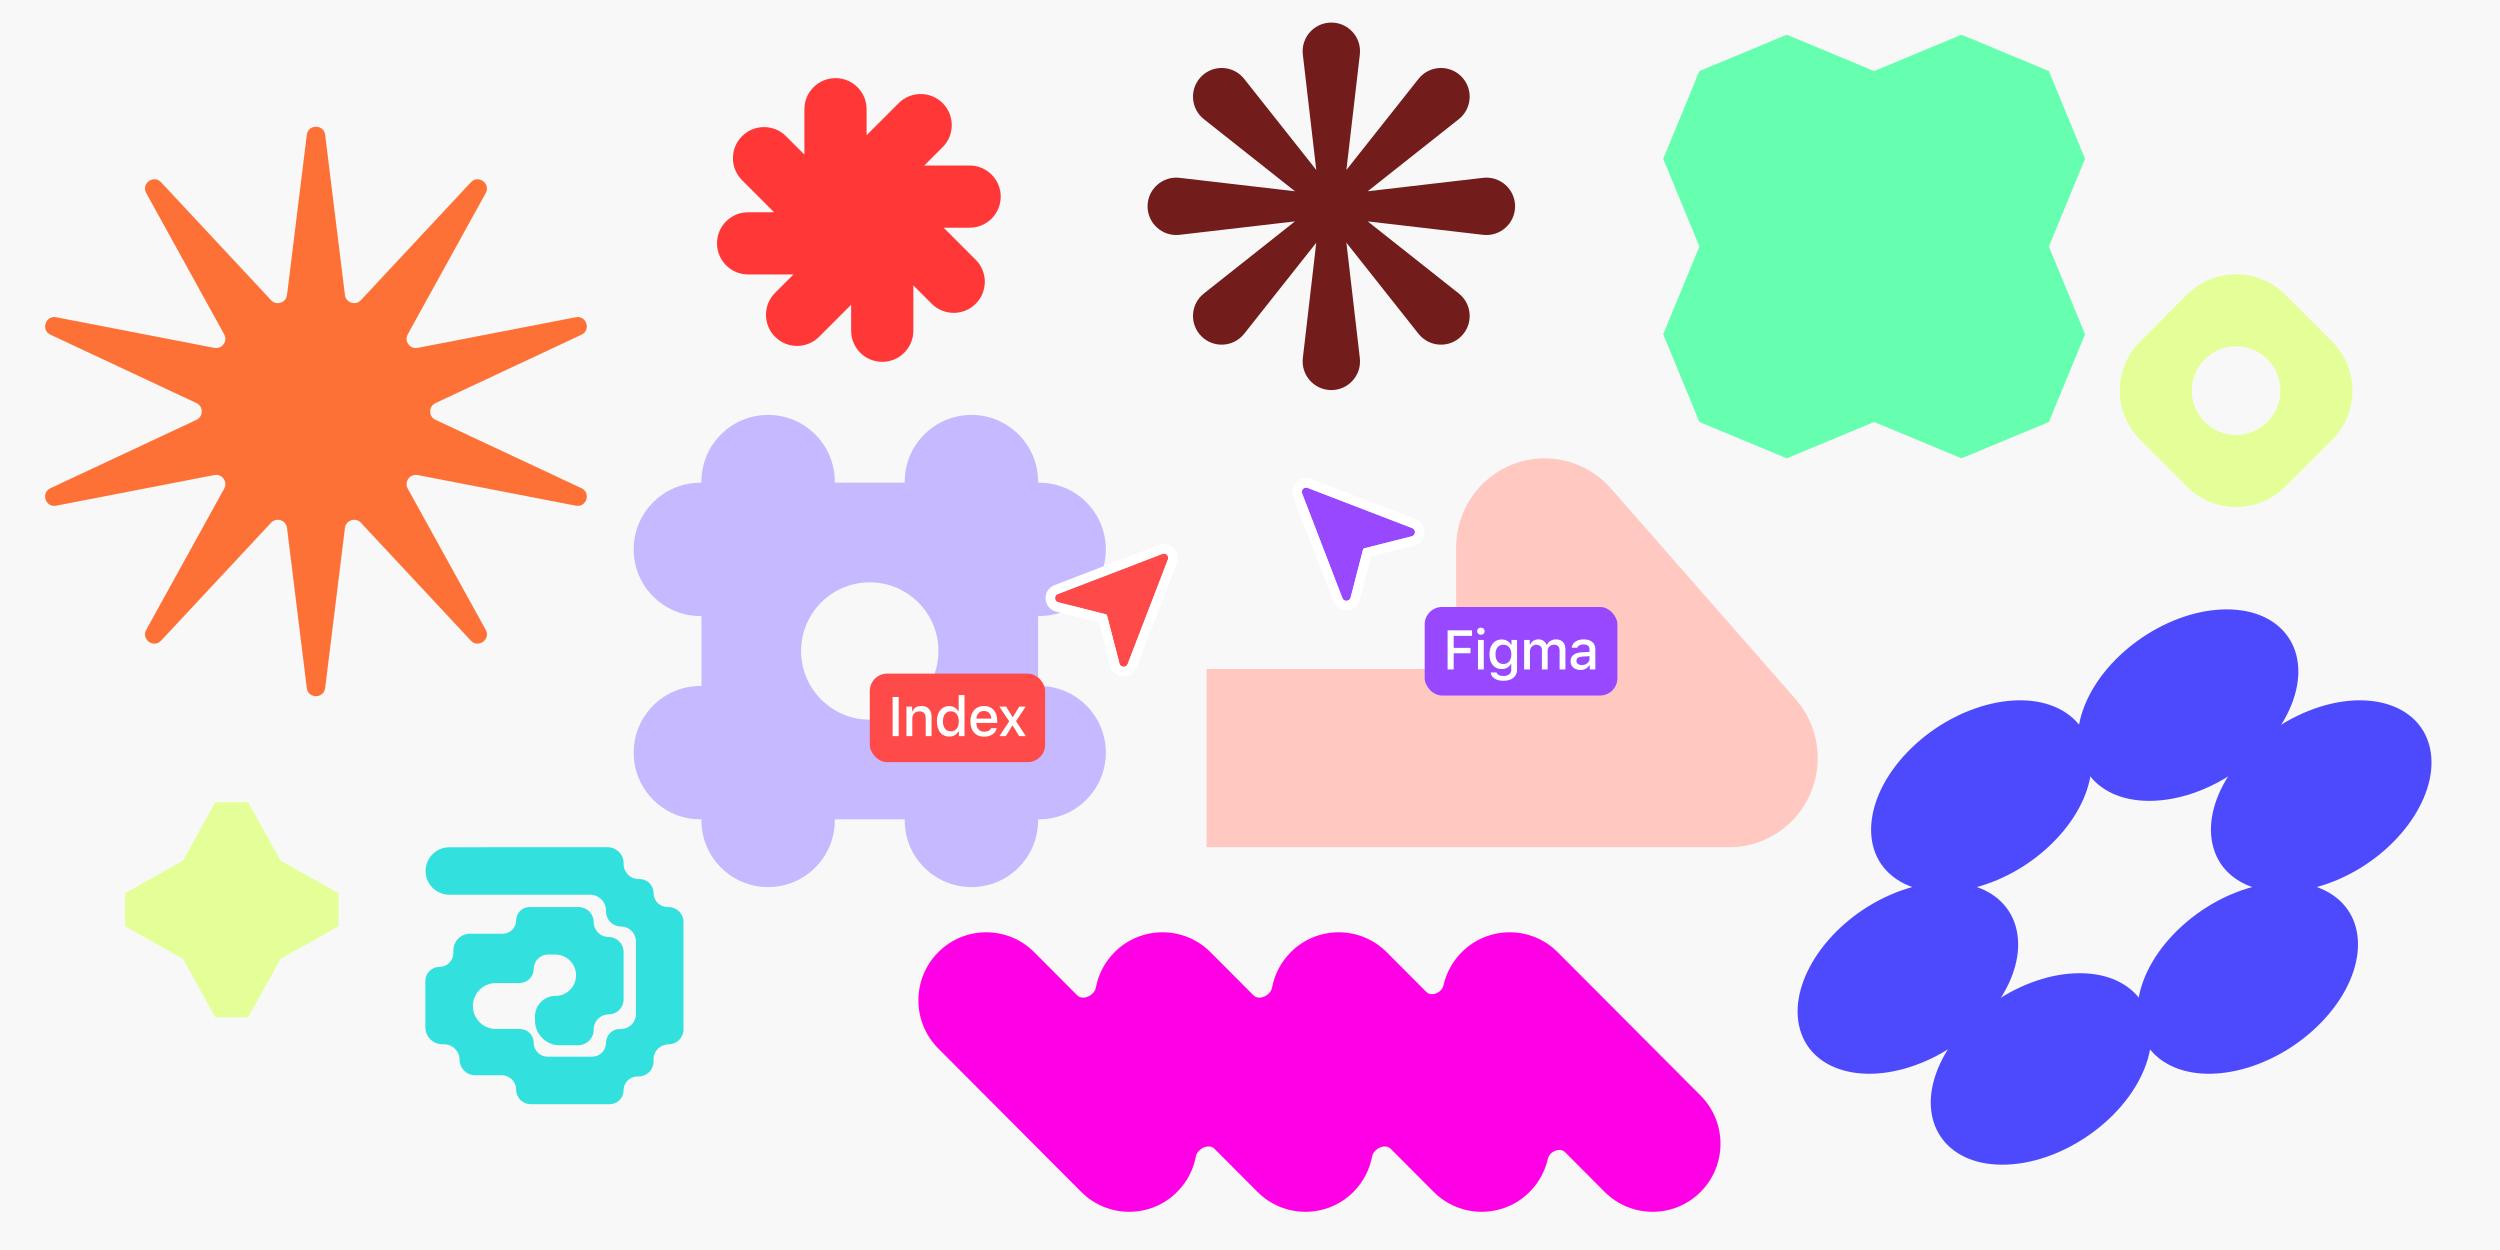 <svg xmlns="http://www.w3.org/2000/svg" width="1440.0" height="720.0" viewBox="0.0 0.0 1440.0 720.0" fill="none">
    <rect width="1440" height="720" fill="#F8F8F8" />
    <path d="M176.71 77.683C177.481 71.439 186.519 71.439 187.29 77.683L198.685 169.914C199.24 174.41 204.782 176.214 207.87 172.903L271.212 104.996C275.5 100.398 282.812 105.719 279.771 111.225L234.866 192.549C232.677 196.514 236.102 201.236 240.543 200.375L331.638 182.729C337.805 181.534 340.598 190.143 334.907 192.808L250.855 232.163C246.757 234.082 246.757 239.918 250.855 241.837L334.907 281.192C340.598 283.857 337.805 292.466 331.638 291.271L240.543 273.625C236.102 272.764 232.677 277.486 234.866 281.451L279.771 362.775C282.812 368.281 275.5 373.602 271.212 369.004L207.87 301.097C204.782 297.786 199.24 299.59 198.685 304.086L187.29 396.316C186.519 402.561 177.481 402.561 176.71 396.316L165.315 304.086C164.76 299.59 159.218 297.786 156.13 301.097L92.788 369.004C88.5 373.602 81.188 368.281 84.229 362.775L129.134 281.451C131.323 277.486 127.898 272.764 123.457 273.625L32.362 291.271C26.195 292.466 23.402 283.857 29.093 281.192L113.145 241.837C117.243 239.918 117.243 234.082 113.145 232.163L29.093 192.808C23.402 190.143 26.195 181.534 32.362 182.729L123.457 200.375C127.898 201.236 131.323 196.514 129.134 192.549L84.229 111.225C81.188 105.719 88.5 100.398 92.788 104.996L156.13 172.903C159.218 176.214 164.76 174.41 165.315 169.914L176.71 77.683Z" fill="#FE7136" />
    <path d="M481.249 45C491.142 45 499.161 53.02 499.161 62.912V77.887L517.635 59.413C524.63 52.418 535.972 52.418 542.967 59.413C549.962 66.408 549.962 77.75 542.967 84.745L532.377 95.335H558.505C568.398 95.335 576.417 103.354 576.417 113.247C576.417 123.14 568.398 131.159 558.505 131.159H543.53L562.007 149.636C569.002 156.631 569.002 167.972 562.007 174.967C555.012 181.962 543.67 181.962 536.675 174.967L526.084 164.376V190.506C526.084 200.398 518.064 208.418 508.172 208.418C498.279 208.418 490.26 200.398 490.26 190.506V175.527L471.782 194.005C464.787 201 453.445 201 446.45 194.005C439.455 187.01 439.455 175.669 446.45 168.674L457.041 158.083H430.913C421.02 158.083 413 150.064 413 140.171C413 130.278 421.02 122.259 430.913 122.259H445.89L427.414 103.783C420.419 96.788 420.419 85.446 427.414 78.451C434.409 71.456 445.75 71.456 452.745 78.451L463.336 89.042V62.912C463.336 53.019 471.356 45 481.249 45Z" fill="#FF3737" />
    <path d="M661 118.844C661 108.961 669.617 101.288 679.434 102.431L745.899 110.166L693.436 68.64C685.686 62.506 685.018 50.987 692.006 43.999C698.994 37.011 710.514 37.679 716.647 45.429L758.169 97.89L750.436 31.435C749.293 21.618 756.966 13 766.849 13C776.731 13 784.404 21.618 783.262 31.435L775.527 97.892L817.05 45.432C823.183 37.682 834.702 37.014 841.69 44.002C848.679 50.99 848.01 62.509 840.261 68.643L787.802 110.164L854.251 102.431C864.068 101.288 872.686 108.961 872.686 118.844C872.685 128.727 864.068 136.399 854.251 135.257L787.806 127.524L840.262 169.043C848.011 175.177 848.679 186.695 841.69 193.684C834.702 200.672 823.183 200.004 817.05 192.255L775.526 139.794L783.262 206.252C784.404 216.068 776.731 224.686 766.849 224.687C756.966 224.687 749.293 216.069 750.436 206.252L758.169 139.797L716.646 192.258C710.513 200.007 698.994 200.675 692.006 193.687C685.018 186.698 685.686 175.179 693.435 169.046L745.896 127.522L679.434 135.257C669.617 136.399 661 128.726 661 118.844Z" fill="#721C1C" />
    <path d="M1201 91.466L1180.15 142L1201 192.534L1180.15 243.069L1129.83 264L1079.5 243.068L1029.17 264L978.846 243.069L958 192.534L978.846 141.999L958 91.466L978.846 40.931L1029.17 20L1079.5 40.931L1129.83 20L1180.15 40.932L1201 91.466Z" fill="#66FFB0" />
    <path fill-rule="evenodd" clip-rule="evenodd" d="M1232.72 196.707C1217.09 212.333 1217.09 237.667 1232.72 253.293L1259.71 280.281C1275.33 295.906 1300.67 295.906 1316.29 280.281L1343.28 253.293C1358.91 237.667 1358.91 212.333 1343.28 196.707L1316.29 169.719C1300.67 154.094 1275.33 154.094 1259.71 169.719L1232.72 196.707ZM1269.94 206.944C1259.97 216.916 1259.97 233.084 1269.94 243.056C1279.92 253.028 1296.08 253.028 1306.06 243.056C1316.03 233.084 1316.03 216.916 1306.06 206.944C1296.08 196.972 1279.92 196.972 1269.94 206.944Z" fill="#E4FF98" />
    <path d="M393.707 592.901C393.707 597.666 389.844 601.528 385.08 601.528V601.528C380.315 601.528 376.452 605.391 376.452 610.156L376.452 611.414C376.452 616.181 372.588 620.045 367.821 620.045L367.167 620.045C362.761 620.045 359.189 623.617 359.189 628.023V628.023C359.189 632.429 355.618 636.001 351.211 636.001L305.636 636.001C301.035 636.001 297.306 632.271 297.306 627.67V627.67C297.306 623.07 293.576 619.34 288.975 619.34L273.631 619.34C268.713 619.34 264.726 615.353 264.726 610.434V610.434C264.726 605.516 260.738 601.528 255.82 601.528L254.863 601.528C249.416 601.528 245.001 597.113 245.001 591.666L245.001 565.025C245.001 560.561 248.62 556.942 253.084 556.942V556.942C257.548 556.942 261.167 553.323 261.167 548.859L261.167 547.378C261.167 542.096 265.449 537.813 270.731 537.813L289.635 537.813C293.872 537.813 297.306 534.379 297.306 530.143V530.143C297.306 525.907 300.74 522.473 304.976 522.473L333.334 522.473C338.094 522.473 341.952 526.331 341.952 531.091V531.091C341.952 535.851 345.811 539.709 350.571 539.709V539.709C355.331 539.709 359.189 543.568 359.189 548.328L359.189 575.673C359.189 580.433 355.331 584.292 350.571 584.292V584.292C345.811 584.292 341.952 588.151 341.952 592.911L341.952 593.181C341.952 598.09 337.973 602.069 333.063 602.069L322.364 602.069C314.513 602.069 308.147 595.704 308.147 587.853L308.147 585.465C308.147 578.932 313.444 573.636 319.977 573.636V573.636C326.51 573.636 331.807 568.301 331.807 561.768V561.768C331.807 555.192 326.476 549.823 319.9 549.823L315.637 549.823C311.102 549.823 307.426 553.5 307.426 558.035V558.035C307.426 562.57 303.749 566.246 299.214 566.246L285.603 566.246C278.302 566.246 272.384 572.164 272.384 579.465V579.465C272.384 586.765 278.302 592.684 285.603 592.684L299.442 592.684C303.851 592.684 307.426 596.258 307.426 600.667V600.667C307.426 605.076 311 608.65 315.409 608.65L341.091 608.65C345.497 608.65 349.069 605.079 349.069 600.672V600.672C349.069 596.266 352.641 592.694 357.047 592.694L357.697 592.694C362.462 592.694 366.324 588.832 366.324 584.067L366.324 542.303C366.324 537.538 362.462 533.676 357.697 533.676V533.676C352.932 533.676 349.069 529.813 349.069 525.048L349.069 524.513C349.069 519.453 344.967 515.351 339.907 515.351L280.044 515.351C280.043 515.351 280.043 515.35 280.043 515.35V515.35C280.043 515.349 280.043 515.349 280.042 515.349L258.797 515.349C251.256 515.349 245.143 509.235 245.143 501.694V501.694C245.143 494.153 251.256 488.039 258.797 488.039L280.023 488.039C280.034 488.039 280.043 488.03 280.043 488.02V488.02C280.043 488.009 280.052 488 280.063 488L350.027 488C355.087 488 359.189 492.102 359.189 497.163L359.189 497.694C359.189 502.461 363.054 506.325 367.821 506.325L368.378 506.325C372.837 506.325 376.452 509.94 376.452 514.399V514.399C376.452 518.858 380.067 522.473 384.526 522.473L385.08 522.473C389.844 522.473 393.707 526.335 393.707 531.1L393.707 592.901Z" fill="#32E0DE" />
    <path d="M559.529 239C580.739 239 597.933 256.195 597.933 277.404V278.031H598.553C619.763 278.031 636.957 295.226 636.957 316.436C636.957 337.645 619.763 354.839 598.553 354.839H597.933V395.121H598.553C619.763 395.121 636.957 412.316 636.957 433.525C636.957 454.735 619.763 471.93 598.553 471.93H597.933V472.554C597.932 493.763 580.739 510.957 559.529 510.957C538.32 510.957 521.125 493.763 521.125 472.554V471.93H480.837V472.554C480.837 493.763 463.642 510.957 442.433 510.957C421.223 510.957 404.03 493.763 404.029 472.554V471.93H403.403C382.194 471.93 365 454.735 365 433.525C365 412.316 382.194 395.121 403.403 395.121H404.029V354.839H403.403C382.194 354.839 365 337.645 365 316.436C365 299.416 376.07 284.983 391.403 279.943C395.179 278.703 399.213 278.031 403.403 278.031H404.029V277.404C404.029 256.195 421.223 239 442.433 239C463.642 239 480.837 256.194 480.837 277.404V278.031H521.125V277.404C521.125 256.194 538.319 239 559.529 239ZM500.981 335.421C479.135 335.421 461.425 353.131 461.425 374.978C461.425 396.824 479.135 414.534 500.981 414.534C522.828 414.534 540.538 396.824 540.538 374.978C540.538 353.131 522.828 335.421 500.981 335.421Z" fill="#C6B9FF" />
    <path fill-rule="evenodd" clip-rule="evenodd" d="M1042.5 457.77C1034.26 476.17 1016.09 488 996.052 488H695L695 385.334H838.74L838.74 315.335C838.74 293.993 851.846 274.878 871.657 267.325C891.467 259.771 913.85 265.357 927.872 281.352L1034.24 402.684C1047.5 417.813 1050.73 439.369 1042.5 457.77Z" fill="#FFC8C1" />
    <path d="M105.424 495.699L72 514.473L72 533.53L105.424 552.304L124.047 586L142.95 586L161.574 552.306L195 533.53L195 514.473L161.572 495.699L142.95 462L124.047 462L105.424 495.699Z" fill="#E4FF98" />
    <path d="M678.06 686.517C662.796 701.828 638.048 701.828 622.784 686.517L540.448 603.929C525.184 588.618 525.184 563.794 540.448 548.483C555.712 533.172 580.46 533.172 595.724 548.483L620.488 573.322C623.708 576.553 630.354 573.402 631.197 568.913C632.603 561.428 636.193 554.275 641.967 548.483C657.231 533.172 681.979 533.172 697.243 548.483L721.992 573.308C725.212 576.537 731.851 573.391 732.695 568.904C734.102 561.423 737.691 554.273 743.463 548.483C758.727 533.172 783.475 533.172 798.739 548.483L821.484 571.297C824.55 574.373 830.5 571.777 831.455 567.534C833.026 560.553 836.521 553.918 841.94 548.483C857.204 533.172 881.952 533.172 897.216 548.483L979.552 631.071C994.816 646.382 994.816 671.206 979.552 686.517C964.288 701.828 939.54 701.828 924.276 686.517L901.531 663.702C898.465 660.627 892.515 663.223 891.56 667.466C889.989 674.447 886.494 681.082 881.075 686.517C865.811 701.828 841.063 701.828 825.799 686.517L801.049 661.692C797.83 658.463 791.191 661.609 790.347 666.096C788.94 673.577 785.351 680.727 779.579 686.517C764.315 701.828 739.567 701.828 724.303 686.517L699.539 661.678C696.319 658.447 689.673 661.598 688.83 666.087C687.424 673.572 683.834 680.725 678.06 686.517Z" fill="#FF00E6" />
    <path d="M1319.8 406.15C1307.49 436.609 1270.89 461.3 1238.03 461.3C1205.18 461.3 1188.53 436.609 1200.84 406.15C1213.14 375.692 1249.75 351 1282.6 351C1315.45 351 1332.1 375.692 1319.8 406.15Z" fill="#4C4AFC" />
    <path d="M1347.47 506.304C1312.86 521.533 1280.14 512.495 1274.37 486.118C1268.6 459.74 1291.98 426.01 1326.58 410.781C1361.18 395.552 1393.91 404.59 1399.68 430.968C1405.44 457.345 1382.07 491.075 1347.47 506.304Z" fill="#4C4AFC" />
    <path d="M1245.65 611.089C1223.35 595.86 1227.23 562.13 1254.31 535.753C1281.4 509.375 1321.43 500.337 1343.72 515.566C1366.02 530.796 1362.14 564.525 1335.06 590.903C1307.97 617.28 1267.95 626.318 1245.65 611.089Z" fill="#4C4AFC" />
    <path d="M1116.16 615.72C1128.47 585.262 1165.08 560.57 1197.93 560.57C1230.78 560.57 1247.43 585.262 1235.13 615.72C1222.82 646.179 1186.21 670.87 1153.36 670.87C1120.51 670.87 1103.86 646.179 1116.16 615.72Z" fill="#4C4AFC" />
    <path d="M1088.5 515.566C1123.1 500.337 1155.82 509.375 1161.59 535.753C1167.36 562.13 1143.99 595.86 1109.38 611.089C1074.78 626.318 1042.05 617.28 1036.29 590.903C1030.52 564.525 1053.89 530.796 1088.5 515.566Z" fill="#4C4AFC" />
    <path d="M1190.31 410.781C1212.61 426.01 1208.73 459.74 1181.65 486.118C1154.56 512.495 1114.53 521.533 1092.24 506.304C1069.94 491.075 1073.82 457.345 1100.9 430.968C1127.99 404.59 1168.02 395.552 1190.31 410.781Z" fill="#4C4AFC" />
    <g filter="url(#filter0_d_125_5789)">
        <path d="M784.879 315.433L777.953 342.202C777.344 344.556 774.073 344.743 773.2 342.474L750.022 282.253C749.243 280.231 751.231 278.243 753.253 279.022L813.412 302.176C815.687 303.051 815.492 306.333 813.128 306.932L786.685 313.636C785.8 313.861 785.108 314.549 784.879 315.433Z" fill="#9848FF" />
        <path d="M747.455 283.24C745.847 279.06 749.865 274.951 754.042 276.383L754.24 276.455L814.399 299.609C819.177 301.448 818.766 308.34 813.804 309.598L787.503 316.265L780.615 342.891C779.336 347.834 772.467 348.227 770.633 343.462L747.455 283.24Z" stroke="white" stroke-width="5.5" />
    </g>
    <rect x="820.625" y="349.625" width="111" height="51" rx="10" fill="#9848FF" />
    <path d="M837.319 385.625H833.819V363.078H847.897V366.266H837.319V373.188H847.006V376.281H837.319V385.625ZM851.316 385.625V368.609H854.659V385.625H851.316ZM854.534 365.047C854.128 365.432 853.612 365.625 852.987 365.625C852.362 365.625 851.842 365.432 851.425 365.047C851.019 364.651 850.816 364.161 850.816 363.578C850.816 362.995 851.019 362.505 851.425 362.109C851.842 361.714 852.362 361.516 852.987 361.516C853.612 361.516 854.128 361.714 854.534 362.109C854.951 362.505 855.159 362.995 855.159 363.578C855.159 364.161 854.951 364.651 854.534 365.047ZM870.531 376.906C870.531 375.208 870.12 373.859 869.297 372.859C868.474 371.849 867.349 371.344 865.922 371.344C864.495 371.344 863.385 371.844 862.594 372.844C861.802 373.833 861.406 375.188 861.406 376.906C861.406 378.625 861.802 379.984 862.594 380.984C863.385 381.974 864.495 382.469 865.922 382.469C867.349 382.469 868.474 381.969 869.297 380.969C870.12 379.969 870.531 378.615 870.531 376.906ZM865.969 392.125C863.865 392.125 862.156 391.688 860.844 390.812C859.531 389.948 858.786 388.786 858.609 387.328H862.047C862.193 387.953 862.609 388.448 863.297 388.812C863.995 389.177 864.901 389.359 866.016 389.359C867.411 389.359 868.5 389.042 869.281 388.406C870.073 387.781 870.469 386.906 870.469 385.781V382.516H870.219C869.708 383.432 869 384.141 868.094 384.641C867.187 385.13 866.146 385.375 864.969 385.375C862.812 385.375 861.099 384.609 859.828 383.078C858.568 381.536 857.937 379.484 857.937 376.922C857.937 374.318 858.573 372.234 859.844 370.672C861.115 369.109 862.833 368.328 865 368.328C866.167 368.328 867.229 368.599 868.187 369.141C869.146 369.672 869.865 370.401 870.344 371.328H870.609V368.609H873.828V385.766C873.828 387.714 873.12 389.26 871.703 390.406C870.286 391.552 868.375 392.125 865.969 392.125ZM877.903 385.625V368.609H881.137V371.344H881.387C881.762 370.375 882.361 369.625 883.184 369.094C884.018 368.552 884.997 368.281 886.122 368.281C887.257 368.281 888.226 368.552 889.028 369.094C889.83 369.635 890.424 370.385 890.809 371.344H891.075C891.512 370.406 892.19 369.661 893.106 369.109C894.033 368.557 895.08 368.281 896.247 368.281C897.966 368.281 899.299 368.776 900.247 369.766C901.205 370.755 901.684 372.135 901.684 373.906V385.625H898.325V374.781C898.325 372.5 897.226 371.359 895.028 371.359C893.955 371.359 893.085 371.698 892.419 372.375C891.762 373.052 891.434 373.901 891.434 374.922V385.625H888.137V374.453C888.137 373.495 887.841 372.74 887.247 372.188C886.653 371.635 885.856 371.359 884.856 371.359C883.835 371.359 882.981 371.729 882.294 372.469C881.606 373.208 881.262 374.125 881.262 375.219V385.625H877.903ZM911.166 383.078C912.426 383.078 913.473 382.724 914.306 382.016C915.15 381.307 915.572 380.422 915.572 379.359V377.938L911.416 378.203C910.249 378.276 909.39 378.516 908.838 378.922C908.285 379.328 908.009 379.906 908.009 380.656C908.009 381.406 908.301 382 908.884 382.438C909.468 382.865 910.228 383.078 911.166 383.078ZM910.306 385.906C908.64 385.906 907.275 385.443 906.213 384.516C905.16 383.578 904.634 382.344 904.634 380.812C904.634 379.292 905.181 378.099 906.275 377.234C907.369 376.359 908.931 375.859 910.963 375.734L915.572 375.469V374C915.572 373.094 915.275 372.401 914.681 371.922C914.088 371.432 913.223 371.188 912.088 371.188C911.15 371.188 910.369 371.354 909.744 371.688C909.129 372.01 908.728 372.474 908.541 373.078H905.291C905.457 371.62 906.171 370.458 907.431 369.594C908.702 368.719 910.306 368.281 912.244 368.281C914.369 368.281 916.009 368.786 917.166 369.797C918.332 370.797 918.916 372.198 918.916 374V385.625H915.681V383.234H915.416C914.905 384.089 914.202 384.75 913.306 385.219C912.421 385.677 911.421 385.906 910.306 385.906Z" fill="white" />
    <rect x="501" y="388" width="101" height="51" rx="10" fill="#FF4A4A" />
    <path d="M517.653 424H514.153V401.453H517.653V424ZM522.119 424V406.984H525.353V409.688H525.603C526.489 407.667 528.181 406.656 530.681 406.656C532.577 406.656 534.03 407.203 535.041 408.297C536.061 409.391 536.572 410.953 536.572 412.984V424H533.212V413.828C533.212 411.099 531.989 409.734 529.541 409.734C528.301 409.734 527.311 410.125 526.572 410.906C525.843 411.677 525.478 412.724 525.478 414.047V424H522.119ZM546.725 424.281C544.558 424.281 542.84 423.49 541.569 421.906C540.298 420.323 539.662 418.182 539.662 415.484C539.662 412.797 540.298 410.661 541.569 409.078C542.85 407.495 544.569 406.703 546.725 406.703C547.892 406.703 548.939 406.969 549.866 407.5C550.793 408.021 551.485 408.75 551.944 409.688H552.194V400.344H555.553V424H552.334V421.312H552.069C551.558 422.24 550.829 422.969 549.881 423.5C548.944 424.021 547.892 424.281 546.725 424.281ZM547.678 409.719C546.261 409.719 545.147 410.234 544.334 411.266C543.532 412.286 543.131 413.693 543.131 415.484C543.131 417.286 543.532 418.703 544.334 419.734C545.147 420.755 546.261 421.266 547.678 421.266C549.095 421.266 550.209 420.75 551.022 419.719C551.845 418.688 552.256 417.281 552.256 415.5C552.256 413.729 551.845 412.323 551.022 411.281C550.199 410.24 549.084 409.719 547.678 409.719ZM569.769 410.719C569.019 409.917 568.024 409.516 566.784 409.516C565.545 409.516 564.524 409.917 563.722 410.719C562.92 411.521 562.472 412.589 562.378 413.922H570.972C570.93 412.578 570.529 411.51 569.769 410.719ZM570.956 419.406H574.191C573.805 420.938 572.961 422.141 571.659 423.016C570.368 423.891 568.753 424.328 566.816 424.328C564.378 424.328 562.456 423.547 561.05 421.984C559.654 420.411 558.956 418.266 558.956 415.547C558.956 412.828 559.665 410.667 561.081 409.062C562.498 407.458 564.404 406.656 566.8 406.656C569.165 406.656 571.019 407.417 572.362 408.938C573.717 410.458 574.394 412.557 574.394 415.234V416.406H562.378V416.594C562.43 418.094 562.862 419.281 563.675 420.156C564.487 421.031 565.566 421.469 566.909 421.469C568.961 421.469 570.31 420.781 570.956 419.406ZM583.328 417.969H583.078L579.359 424H575.672L581.312 415.531L575.625 406.984H579.547L583.203 412.984H583.469L587.094 406.984H590.828L585.219 415.391L590.891 424H587.031L583.328 417.969Z" fill="white" />
    <g filter="url(#filter1_d_125_5789)">
        <path d="M637.871 353.433L644.797 380.202C645.406 382.556 648.677 382.743 649.55 380.474L672.728 320.253C673.507 318.231 671.519 316.243 669.497 317.022L609.338 340.176C607.063 341.051 607.258 344.333 609.622 344.932L636.065 351.636C636.95 351.861 637.642 352.549 637.871 353.433Z" fill="#FF4A4A" />
        <path d="M675.295 321.24C676.903 317.06 672.885 312.951 668.708 314.383L668.51 314.455L608.351 337.609C603.573 339.448 603.984 346.34 608.946 347.598L635.247 354.265L642.135 380.891C643.414 385.834 650.283 386.227 652.117 381.462L675.295 321.24Z" stroke="white" stroke-width="5.5" />
    </g>
    <defs>
        <filter id="filter0_d_125_5789" x="724.336" y="255.336" width="116.18" height="116.24" filterUnits="userSpaceOnUse" color-interpolation-filters="sRGB">
            <feFlood flood-opacity="0" result="BackgroundImageFix" />
            <feColorMatrix in="SourceAlpha" type="matrix" values="0 0 0 0 0 0 0 0 0 0 0 0 0 0 0 0 0 0 127 0" result="hardAlpha" />
            <feOffset dy="2" />
            <feGaussianBlur stdDeviation="10" />
            <feComposite in2="hardAlpha" operator="out" />
            <feColorMatrix type="matrix" values="0 0 0 0 0 0 0 0 0 0 0 0 0 0 0 0 0 0 0.25 0" />
            <feBlend mode="normal" in2="BackgroundImageFix" result="effect1_dropShadow_125_5789" />
            <feBlend mode="normal" in="SourceGraphic" in2="effect1_dropShadow_125_5789" result="shape" />
        </filter>
        <filter id="filter1_d_125_5789" x="582.234" y="293.336" width="116.18" height="116.24" filterUnits="userSpaceOnUse" color-interpolation-filters="sRGB">
            <feFlood flood-opacity="0" result="BackgroundImageFix" />
            <feColorMatrix in="SourceAlpha" type="matrix" values="0 0 0 0 0 0 0 0 0 0 0 0 0 0 0 0 0 0 127 0" result="hardAlpha" />
            <feOffset dy="2" />
            <feGaussianBlur stdDeviation="10" />
            <feComposite in2="hardAlpha" operator="out" />
            <feColorMatrix type="matrix" values="0 0 0 0 0 0 0 0 0 0 0 0 0 0 0 0 0 0 0.25 0" />
            <feBlend mode="normal" in2="BackgroundImageFix" result="effect1_dropShadow_125_5789" />
            <feBlend mode="normal" in="SourceGraphic" in2="effect1_dropShadow_125_5789" result="shape" />
        </filter>
    </defs>
</svg>